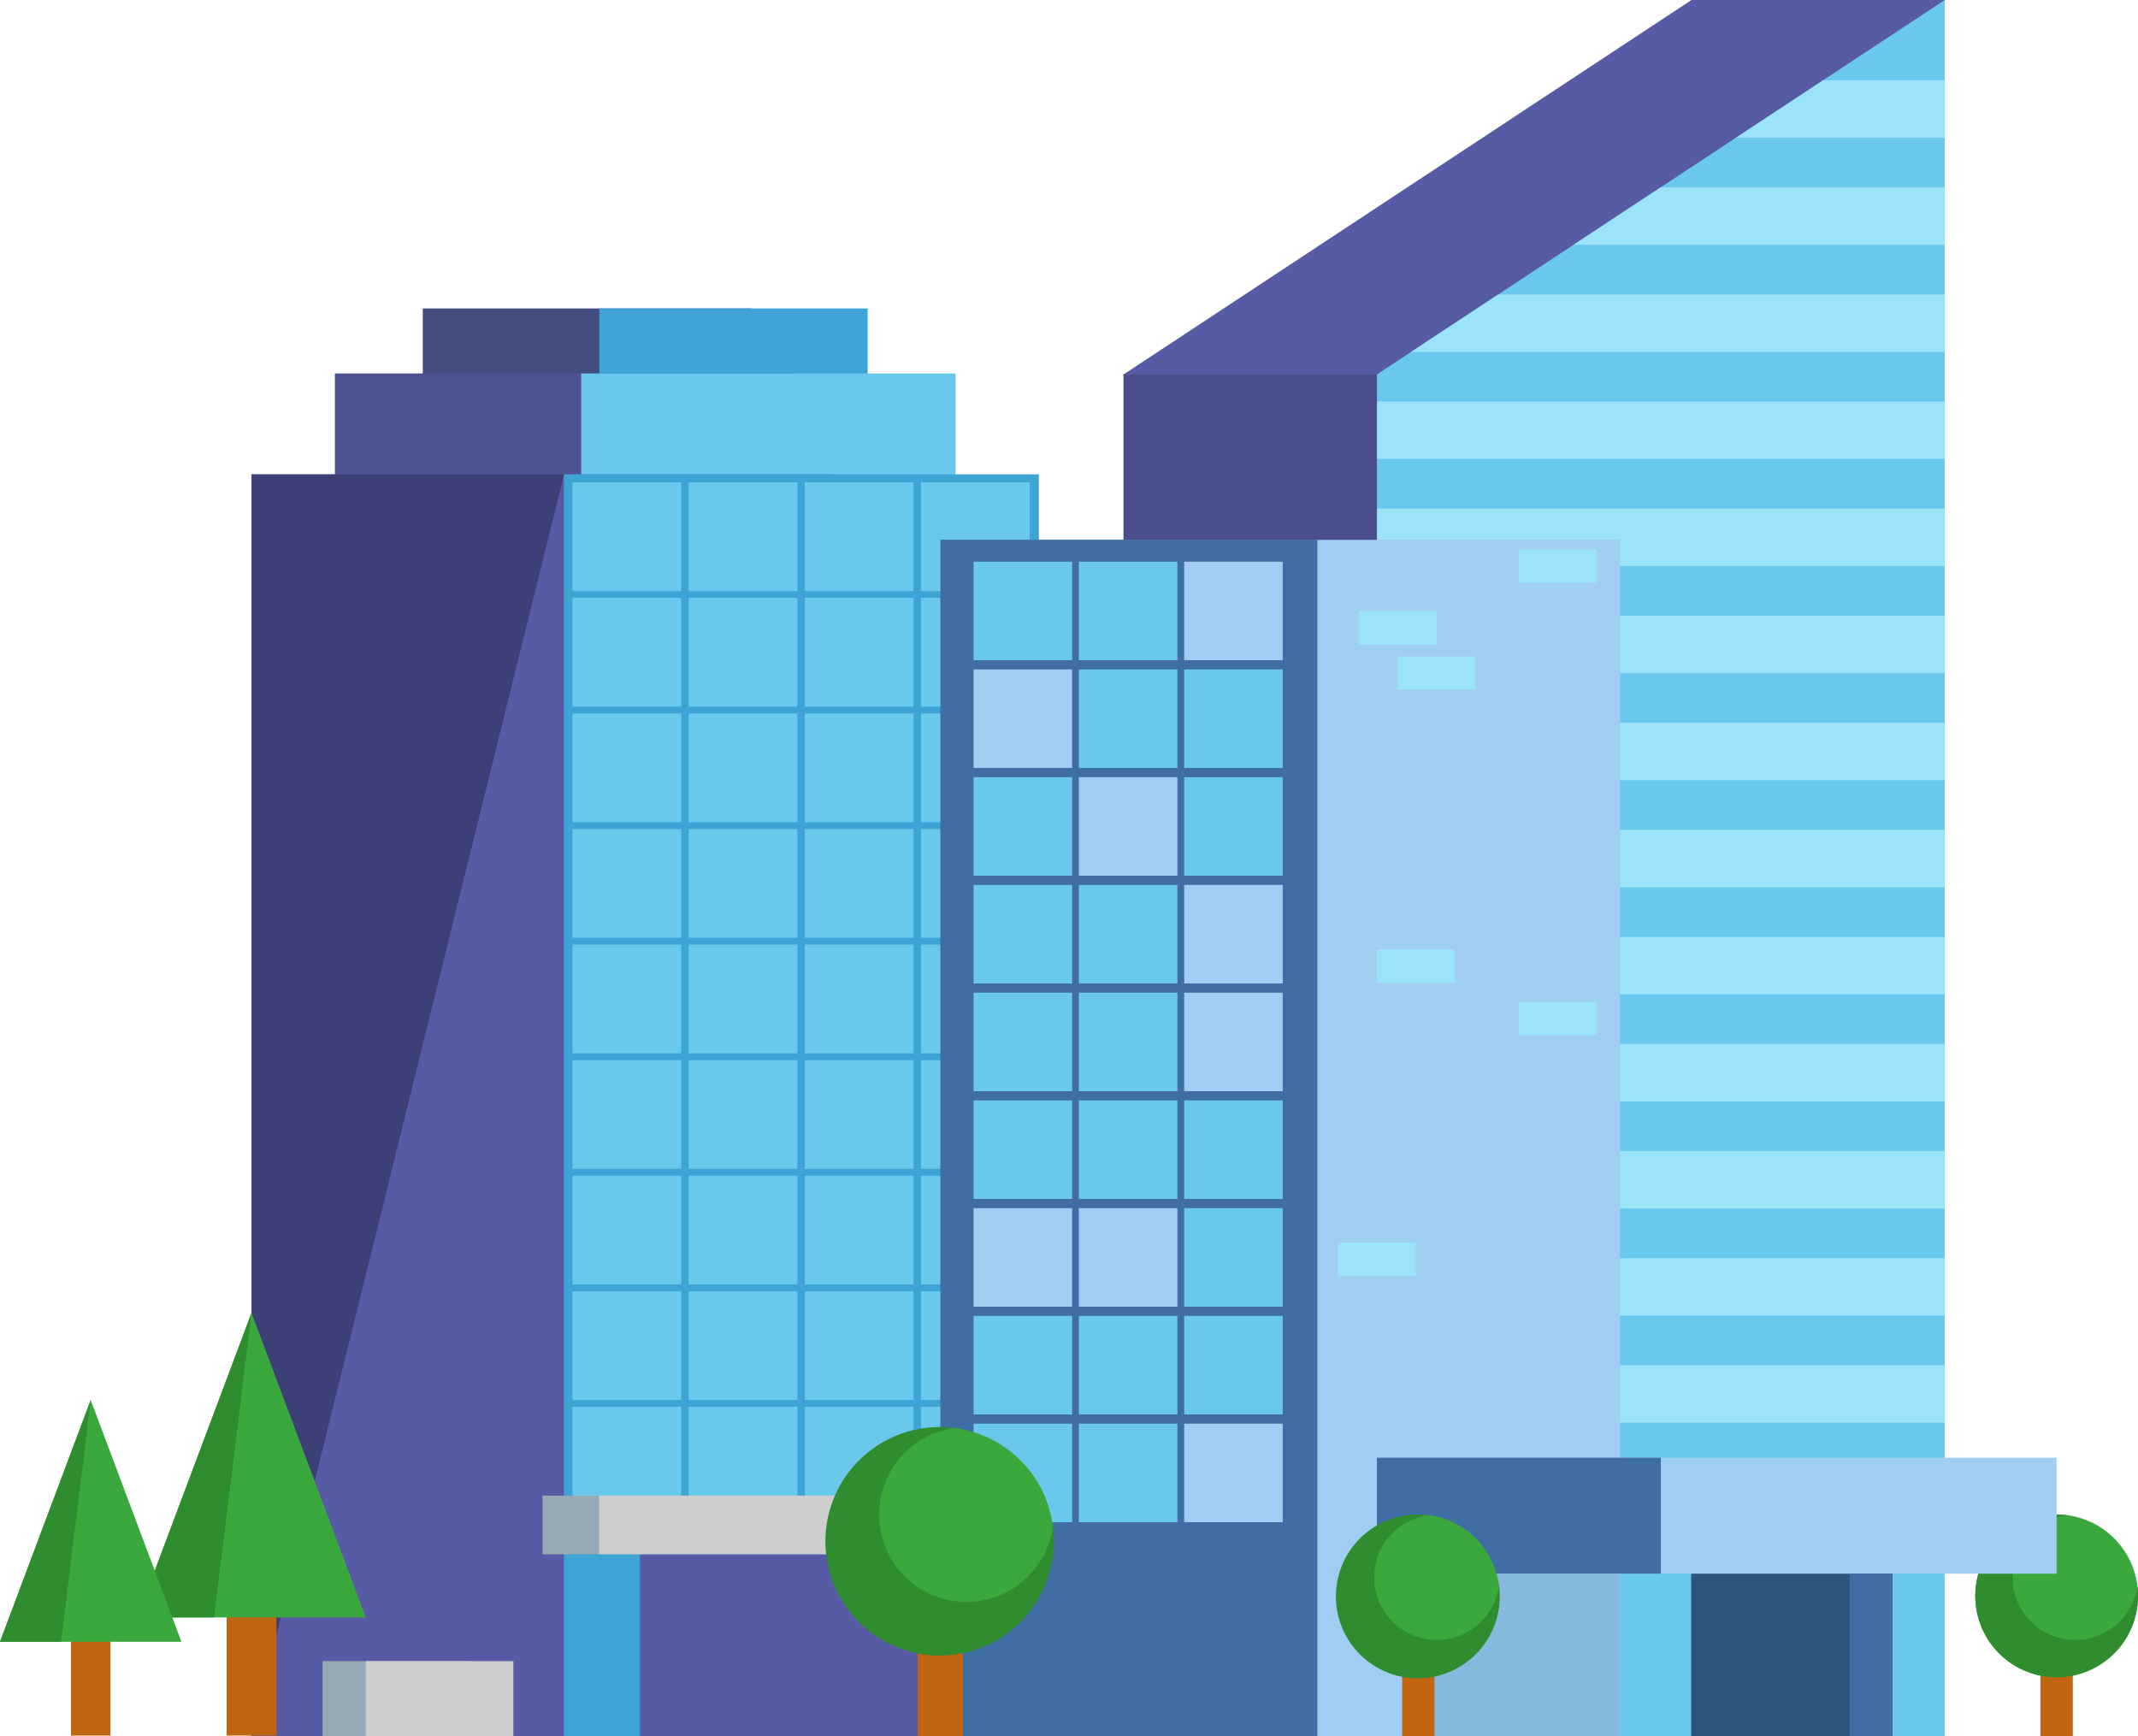 <svg id="グループ_122311" data-name="グループ 122311" xmlns="http://www.w3.org/2000/svg" xmlns:xlink="http://www.w3.org/1999/xlink" width="98.514" height="80" viewBox="0 0 98.514 80">
  <defs>
    <clipPath id="clip-path">
      <rect id="長方形_151524" data-name="長方形 151524" width="98.514" height="79.999" fill="none"/>
    </clipPath>
  </defs>
  <rect id="長方形_151418" data-name="長方形 151418" width="2.295" height="8.642" transform="translate(46.721 71.246)" fill="#c16511"/>
  <g id="グループ_122310" data-name="グループ 122310" transform="translate(0 0)">
    <g id="グループ_122309" data-name="グループ 122309" clip-path="url(#clip-path)">
      <path id="パス_75761" data-name="パス 75761" d="M76.78,105.229A5.768,5.768,0,1,0,71.012,111a5.768,5.768,0,0,0,5.768-5.768" transform="translate(-23.144 -35.281)" fill="#3ba83e"/>
      <path id="パス_75762" data-name="パス 75762" d="M72.337,108.35a4.441,4.441,0,0,1-.617-8.84,5.684,5.684,0,0,0-.707-.048,5.8,5.8,0,1,0,5.72,5.06,4.441,4.441,0,0,1-4.4,3.828" transform="translate(-23.144 -35.281)" fill="#2f8c2f"/>
      <rect id="長方形_151419" data-name="長方形 151419" width="15.15" height="5.994" transform="translate(19.48 14.212)" fill="#454c7f"/>
      <rect id="長方形_151420" data-name="長方形 151420" width="12.364" height="5.994" transform="translate(27.614 14.212)" fill="#3ea4d5"/>
      <rect id="長方形_151421" data-name="長方形 151421" width="21.138" height="8.363" transform="translate(15.43 17.208)" fill="#4d5291"/>
      <rect id="長方形_151422" data-name="長方形 151422" width="17.251" height="8.363" transform="translate(26.778 17.208)" fill="#6bc8ed"/>
      <rect id="長方形_151423" data-name="長方形 151423" width="26.814" height="58.141" transform="translate(11.59 21.858)" fill="#575aa4"/>
      <path id="パス_75763" data-name="パス 75763" d="M17.961,92.015V33.874h14.4Z" transform="translate(-6.371 -12.016)" fill="#3c4077"/>
      <rect id="長方形_151424" data-name="長方形 151424" width="21.883" height="58.141" transform="translate(25.985 21.858)" fill="#3ea4d5"/>
      <rect id="長方形_151425" data-name="長方形 151425" width="5.01" height="5.01" transform="translate(26.38 22.225)" fill="#6bc8ed"/>
      <rect id="長方形_151426" data-name="長方形 151426" width="5.01" height="5.01" transform="translate(31.732 22.225)" fill="#6bc8ed"/>
      <rect id="長方形_151427" data-name="長方形 151427" width="5.01" height="5.01" transform="translate(37.084 22.225)" fill="#6bc8ed"/>
      <rect id="長方形_151428" data-name="長方形 151428" width="5.01" height="5.01" transform="translate(42.436 22.225)" fill="#6bc8ed"/>
      <rect id="長方形_151429" data-name="長方形 151429" width="5.01" height="5.01" transform="translate(26.38 27.55)" fill="#6bc8ed"/>
      <rect id="長方形_151430" data-name="長方形 151430" width="5.01" height="5.01" transform="translate(31.732 27.55)" fill="#6bc8ed"/>
      <rect id="長方形_151431" data-name="長方形 151431" width="5.01" height="5.01" transform="translate(37.084 27.55)" fill="#6bc8ed"/>
      <rect id="長方形_151432" data-name="長方形 151432" width="5.01" height="5.01" transform="translate(42.436 27.55)" fill="#6bc8ed"/>
      <rect id="長方形_151433" data-name="長方形 151433" width="5.01" height="5.01" transform="translate(26.38 32.875)" fill="#6bc8ed"/>
      <rect id="長方形_151434" data-name="長方形 151434" width="5.01" height="5.01" transform="translate(31.732 32.875)" fill="#6bc8ed"/>
      <rect id="長方形_151435" data-name="長方形 151435" width="5.01" height="5.01" transform="translate(37.084 32.875)" fill="#6bc8ed"/>
      <rect id="長方形_151436" data-name="長方形 151436" width="5.01" height="5.01" transform="translate(42.436 32.875)" fill="#6bc8ed"/>
      <rect id="長方形_151437" data-name="長方形 151437" width="5.01" height="5.01" transform="translate(26.38 38.2)" fill="#6bc8ed"/>
      <rect id="長方形_151438" data-name="長方形 151438" width="5.01" height="5.01" transform="translate(31.732 38.2)" fill="#6bc8ed"/>
      <rect id="長方形_151439" data-name="長方形 151439" width="5.01" height="5.01" transform="translate(37.084 38.2)" fill="#6bc8ed"/>
      <rect id="長方形_151440" data-name="長方形 151440" width="5.01" height="5.01" transform="translate(42.436 38.2)" fill="#6bc8ed"/>
      <rect id="長方形_151441" data-name="長方形 151441" width="5.01" height="5.01" transform="translate(26.38 43.525)" fill="#6bc8ed"/>
      <rect id="長方形_151442" data-name="長方形 151442" width="5.01" height="5.01" transform="translate(31.732 43.525)" fill="#6bc8ed"/>
      <rect id="長方形_151443" data-name="長方形 151443" width="5.01" height="5.01" transform="translate(37.084 43.525)" fill="#6bc8ed"/>
      <rect id="長方形_151444" data-name="長方形 151444" width="5.01" height="5.01" transform="translate(42.436 43.525)" fill="#6bc8ed"/>
      <rect id="長方形_151445" data-name="長方形 151445" width="5.01" height="5.01" transform="translate(26.38 48.85)" fill="#6bc8ed"/>
      <rect id="長方形_151446" data-name="長方形 151446" width="5.01" height="5.01" transform="translate(31.732 48.85)" fill="#6bc8ed"/>
      <rect id="長方形_151447" data-name="長方形 151447" width="5.01" height="5.01" transform="translate(37.084 48.85)" fill="#6bc8ed"/>
      <rect id="長方形_151448" data-name="長方形 151448" width="5.01" height="5.01" transform="translate(42.436 48.85)" fill="#6bc8ed"/>
      <rect id="長方形_151449" data-name="長方形 151449" width="5.01" height="5.01" transform="translate(26.38 54.175)" fill="#6bc8ed"/>
      <rect id="長方形_151450" data-name="長方形 151450" width="5.01" height="5.01" transform="translate(31.732 54.175)" fill="#6bc8ed"/>
      <rect id="長方形_151451" data-name="長方形 151451" width="5.01" height="5.01" transform="translate(37.084 54.175)" fill="#6bc8ed"/>
      <rect id="長方形_151452" data-name="長方形 151452" width="5.01" height="5.01" transform="translate(42.436 54.175)" fill="#6bc8ed"/>
      <rect id="長方形_151453" data-name="長方形 151453" width="5.01" height="5.01" transform="translate(26.38 59.5)" fill="#6bc8ed"/>
      <rect id="長方形_151454" data-name="長方形 151454" width="5.01" height="5.01" transform="translate(31.732 59.5)" fill="#6bc8ed"/>
      <rect id="長方形_151455" data-name="長方形 151455" width="5.01" height="5.01" transform="translate(37.084 59.5)" fill="#6bc8ed"/>
      <rect id="長方形_151456" data-name="長方形 151456" width="5.01" height="5.01" transform="translate(42.436 59.5)" fill="#6bc8ed"/>
      <rect id="長方形_151457" data-name="長方形 151457" width="5.01" height="5.01" transform="translate(26.38 64.824)" fill="#6bc8ed"/>
      <rect id="長方形_151458" data-name="長方形 151458" width="5.01" height="5.01" transform="translate(31.732 64.824)" fill="#6bc8ed"/>
      <rect id="長方形_151459" data-name="長方形 151459" width="5.01" height="5.01" transform="translate(37.084 64.824)" fill="#6bc8ed"/>
      <rect id="長方形_151460" data-name="長方形 151460" width="5.01" height="5.01" transform="translate(42.436 64.824)" fill="#6bc8ed"/>
      <rect id="長方形_151461" data-name="長方形 151461" width="22.07" height="2.701" transform="translate(24.997 68.917)" fill="#95aab5"/>
      <rect id="長方形_151462" data-name="長方形 151462" width="15.192" height="8.381" transform="translate(29.488 71.618)" fill="#575aa4"/>
      <rect id="長方形_151463" data-name="長方形 151463" width="1.813" height="8.381" transform="translate(42.868 71.618)" fill="#3c4077"/>
      <rect id="長方形_151464" data-name="長方形 151464" width="22.07" height="2.701" transform="translate(27.602 68.917)" fill="#cecece"/>
      <rect id="長方形_151465" data-name="長方形 151465" width="2.295" height="8.642" transform="translate(10.443 71.331)" fill="#c16511"/>
      <path id="パス_75764" data-name="パス 75764" d="M15.067,93.754,9.8,107.785H20.331Z" transform="translate(-3.477 -33.257)" fill="#3ba83e"/>
      <path id="パス_75765" data-name="パス 75765" d="M15.067,93.754,9.8,107.785h3.541Z" transform="translate(-3.477 -33.257)" fill="#2f8c2f"/>
      <rect id="長方形_151466" data-name="長方形 151466" width="1.822" height="6.862" transform="translate(3.269 73.112)" fill="#c16511"/>
      <path id="パス_75766" data-name="パス 75766" d="M4.18,99.972,0,111.113H8.36Z" transform="translate(0 -35.462)" fill="#3ba83e"/>
      <path id="パス_75767" data-name="パス 75767" d="M4.18,99.972,0,111.113H2.812Z" transform="translate(0 -35.462)" fill="#2f8c2f"/>
      <rect id="長方形_151467" data-name="長方形 151467" width="6.799" height="3.457" transform="translate(14.863 76.543)" fill="#95aab5"/>
      <rect id="長方形_151468" data-name="長方形 151468" width="6.799" height="3.457" transform="translate(16.855 76.543)" fill="#cecece"/>
      <rect id="長方形_151469" data-name="長方形 151469" width="1.491" height="5.618" transform="translate(94.019 74.382)" fill="#c16511"/>
      <path id="パス_75768" data-name="パス 75768" d="M148.547,111.9a3.749,3.749,0,1,0-3.75,3.75,3.749,3.749,0,0,0,3.75-3.75" transform="translate(-50.033 -38.365)" fill="#3ba83e"/>
      <path id="パス_75769" data-name="パス 75769" d="M145.658,113.931a2.887,2.887,0,0,1-.4-5.747,3.861,3.861,0,0,0-.46-.031,3.749,3.749,0,1,0,3.75,3.75,3.861,3.861,0,0,0-.031-.46,2.887,2.887,0,0,1-2.858,2.488" transform="translate(-50.033 -38.364)" fill="#2f8c2f"/>
      <path id="パス_75770" data-name="パス 75770" d="M106.4,79.994H80.232V17.254L106.4,0h11.674Z" transform="translate(-28.46 0)" fill="#575aa4"/>
      <path id="パス_75771" data-name="パス 75771" d="M124.489,79.994H98.324V17.254L124.489,0Z" transform="translate(-34.878 0)" fill="#6bc8ed"/>
      <path id="パス_75772" data-name="パス 75772" d="M133.585,5.733h-5.609l-4.011,2.645h9.62Z" transform="translate(-43.973 -2.033)" fill="#9be3f9"/>
      <path id="パス_75773" data-name="パス 75773" d="M129.471,13.379H116.379l-4.011,2.645h17.1Z" transform="translate(-39.86 -4.746)" fill="#9be3f9"/>
      <path id="パス_75774" data-name="パス 75774" d="M125.358,21.026H104.783l-4.011,2.645h24.586Z" transform="translate(-35.746 -7.458)" fill="#9be3f9"/>
      <rect id="長方形_151470" data-name="長方形 151470" width="26.165" height="2.645" transform="translate(63.446 18.501)" fill="#9be3f9"/>
      <rect id="長方形_151471" data-name="長方形 151471" width="26.165" height="2.645" transform="translate(63.446 23.436)" fill="#9be3f9"/>
      <rect id="長方形_151472" data-name="長方形 151472" width="26.165" height="2.645" transform="translate(63.446 28.37)" fill="#9be3f9"/>
      <rect id="長方形_151473" data-name="長方形 151473" width="26.165" height="2.645" transform="translate(63.446 33.304)" fill="#9be3f9"/>
      <rect id="長方形_151474" data-name="長方形 151474" width="26.165" height="2.645" transform="translate(63.446 38.238)" fill="#9be3f9"/>
      <rect id="長方形_151475" data-name="長方形 151475" width="26.165" height="2.645" transform="translate(63.446 43.172)" fill="#9be3f9"/>
      <rect id="長方形_151476" data-name="長方形 151476" width="26.165" height="2.645" transform="translate(63.446 48.107)" fill="#9be3f9"/>
      <rect id="長方形_151477" data-name="長方形 151477" width="26.165" height="2.645" transform="translate(63.446 53.04)" fill="#9be3f9"/>
      <rect id="長方形_151478" data-name="長方形 151478" width="26.165" height="2.645" transform="translate(63.446 57.975)" fill="#9be3f9"/>
      <rect id="長方形_151479" data-name="長方形 151479" width="26.165" height="2.645" transform="translate(63.446 62.909)" fill="#9be3f9"/>
      <rect id="長方形_151480" data-name="長方形 151480" width="26.165" height="2.645" transform="translate(63.446 67.843)" fill="#9be3f9"/>
      <rect id="長方形_151481" data-name="長方形 151481" width="28.035" height="55.123" transform="translate(46.612 24.871)" fill="#a0cdf2"/>
      <rect id="長方形_151482" data-name="長方形 151482" width="17.373" height="55.123" transform="translate(43.329 24.871)" fill="#406da3"/>
      <rect id="長方形_151483" data-name="長方形 151483" width="11.674" height="7.617" transform="translate(51.772 17.254)" fill="#4b508c"/>
      <rect id="長方形_151484" data-name="長方形 151484" width="28.035" height="5.345" transform="translate(66.729 67.17)" fill="#a0cdf2"/>
      <rect id="長方形_151485" data-name="長方形 151485" width="13.082" height="5.345" transform="translate(63.446 67.17)" fill="#406da3"/>
      <rect id="長方形_151486" data-name="長方形 151486" width="9.273" height="7.485" transform="translate(77.923 72.515)" fill="#2e557c"/>
      <rect id="長方形_151487" data-name="長方形 151487" width="9.273" height="7.485" transform="translate(65.351 72.515)" fill="#85b9dd"/>
      <rect id="長方形_151488" data-name="長方形 151488" width="1.966" height="7.485" transform="translate(85.231 72.515)" fill="#406da3"/>
      <rect id="長方形_151489" data-name="長方形 151489" width="4.541" height="4.541" transform="translate(44.86 25.882)" fill="#6bc8ed"/>
      <rect id="長方形_151490" data-name="長方形 151490" width="4.541" height="4.541" transform="translate(49.711 25.882)" fill="#6bc8ed"/>
      <rect id="長方形_151491" data-name="長方形 151491" width="4.541" height="4.541" transform="translate(54.563 25.882)" fill="#a0cdf2"/>
      <rect id="長方形_151492" data-name="長方形 151492" width="4.541" height="4.541" transform="translate(44.86 30.847)" fill="#a0cdf2"/>
      <rect id="長方形_151493" data-name="長方形 151493" width="4.541" height="4.541" transform="translate(49.711 30.847)" fill="#6bc8ed"/>
      <rect id="長方形_151494" data-name="長方形 151494" width="4.541" height="4.541" transform="translate(54.563 30.847)" fill="#6bc8ed"/>
      <rect id="長方形_151495" data-name="長方形 151495" width="4.541" height="4.541" transform="translate(44.86 35.812)" fill="#6bc8ed"/>
      <rect id="長方形_151496" data-name="長方形 151496" width="4.541" height="4.541" transform="translate(49.711 35.812)" fill="#a0cdf2"/>
      <rect id="長方形_151497" data-name="長方形 151497" width="4.541" height="4.541" transform="translate(54.563 35.812)" fill="#6bc8ed"/>
      <rect id="長方形_151498" data-name="長方形 151498" width="4.541" height="4.541" transform="translate(44.86 40.776)" fill="#6bc8ed"/>
      <rect id="長方形_151499" data-name="長方形 151499" width="4.541" height="4.541" transform="translate(49.711 40.776)" fill="#6bc8ed"/>
      <rect id="長方形_151500" data-name="長方形 151500" width="4.541" height="4.541" transform="translate(54.563 40.776)" fill="#a0cdf2"/>
      <rect id="長方形_151501" data-name="長方形 151501" width="4.541" height="4.541" transform="translate(44.86 45.741)" fill="#6bc8ed"/>
      <rect id="長方形_151502" data-name="長方形 151502" width="4.541" height="4.541" transform="translate(49.711 45.741)" fill="#6bc8ed"/>
      <rect id="長方形_151503" data-name="長方形 151503" width="4.541" height="4.541" transform="translate(54.563 45.741)" fill="#a0cdf2"/>
      <rect id="長方形_151504" data-name="長方形 151504" width="4.541" height="4.541" transform="translate(44.86 50.706)" fill="#6bc8ed"/>
      <rect id="長方形_151505" data-name="長方形 151505" width="4.541" height="4.541" transform="translate(49.711 50.706)" fill="#6bc8ed"/>
      <rect id="長方形_151506" data-name="長方形 151506" width="4.541" height="4.541" transform="translate(54.563 50.706)" fill="#6bc8ed"/>
      <rect id="長方形_151507" data-name="長方形 151507" width="4.541" height="4.541" transform="translate(44.86 55.671)" fill="#a0cdf2"/>
      <rect id="長方形_151508" data-name="長方形 151508" width="4.541" height="4.541" transform="translate(49.711 55.671)" fill="#a0cdf2"/>
      <rect id="長方形_151509" data-name="長方形 151509" width="4.541" height="4.541" transform="translate(54.563 55.671)" fill="#6bc8ed"/>
      <rect id="長方形_151510" data-name="長方形 151510" width="4.541" height="4.541" transform="translate(44.86 60.635)" fill="#6bc8ed"/>
      <rect id="長方形_151511" data-name="長方形 151511" width="4.541" height="4.541" transform="translate(49.711 60.635)" fill="#6bc8ed"/>
      <rect id="長方形_151512" data-name="長方形 151512" width="4.541" height="4.541" transform="translate(54.563 60.635)" fill="#6bc8ed"/>
      <rect id="長方形_151513" data-name="長方形 151513" width="4.541" height="4.541" transform="translate(44.86 65.6)" fill="#6bc8ed"/>
      <rect id="長方形_151514" data-name="長方形 151514" width="4.541" height="4.541" transform="translate(49.711 65.6)" fill="#6bc8ed"/>
      <rect id="長方形_151515" data-name="長方形 151515" width="4.541" height="4.541" transform="translate(54.563 65.6)" fill="#a0cdf2"/>
      <rect id="長方形_151516" data-name="長方形 151516" width="3.588" height="1.54" transform="translate(62.603 28.153)" fill="#9be3f9"/>
      <rect id="長方形_151517" data-name="長方形 151517" width="3.588" height="1.54" transform="translate(64.397 30.245)" fill="#9be3f9"/>
      <rect id="長方形_151518" data-name="長方形 151518" width="3.588" height="1.54" transform="translate(69.987 25.31)" fill="#9be3f9"/>
      <rect id="長方形_151519" data-name="長方形 151519" width="3.588" height="1.54" transform="translate(61.652 57.257)" fill="#9be3f9"/>
      <rect id="長方形_151520" data-name="長方形 151520" width="3.588" height="1.54" transform="translate(69.987 46.162)" fill="#9be3f9"/>
      <rect id="長方形_151521" data-name="長方形 151521" width="3.588" height="1.539" transform="translate(63.446 43.751)" fill="#9be3f9"/>
      <rect id="長方形_151522" data-name="長方形 151522" width="2.08" height="7.834" transform="translate(42.29 72.165)" fill="#c16511"/>
      <path id="パス_75775" data-name="パス 75775" d="M69.5,107.139a5.229,5.229,0,1,0-5.229,5.229,5.229,5.229,0,0,0,5.229-5.229" transform="translate(-20.945 -36.15)" fill="#3ba83e"/>
      <path id="パス_75776" data-name="パス 75776" d="M65.474,109.968a4.027,4.027,0,0,1-.559-8.014,5.262,5.262,0,1,0,4.544,4.545,4.026,4.026,0,0,1-3.985,3.47" transform="translate(-20.945 -36.15)" fill="#2f8c2f"/>
      <rect id="長方形_151523" data-name="長方形 151523" width="1.491" height="5.618" transform="translate(64.606 74.382)" fill="#c16511"/>
      <path id="パス_75777" data-name="パス 75777" d="M102.964,111.9a3.749,3.749,0,1,0-3.75,3.75,3.749,3.749,0,0,0,3.75-3.75" transform="translate(-33.864 -38.365)" fill="#3ba83e"/>
      <path id="パス_75778" data-name="パス 75778" d="M100.075,113.931a2.887,2.887,0,0,1-.4-5.747,3.861,3.861,0,0,0-.46-.031,3.773,3.773,0,1,0,3.719,3.29,2.887,2.887,0,0,1-2.858,2.488" transform="translate(-33.864 -38.364)" fill="#2f8c2f"/>
    </g>
  </g>
</svg>
